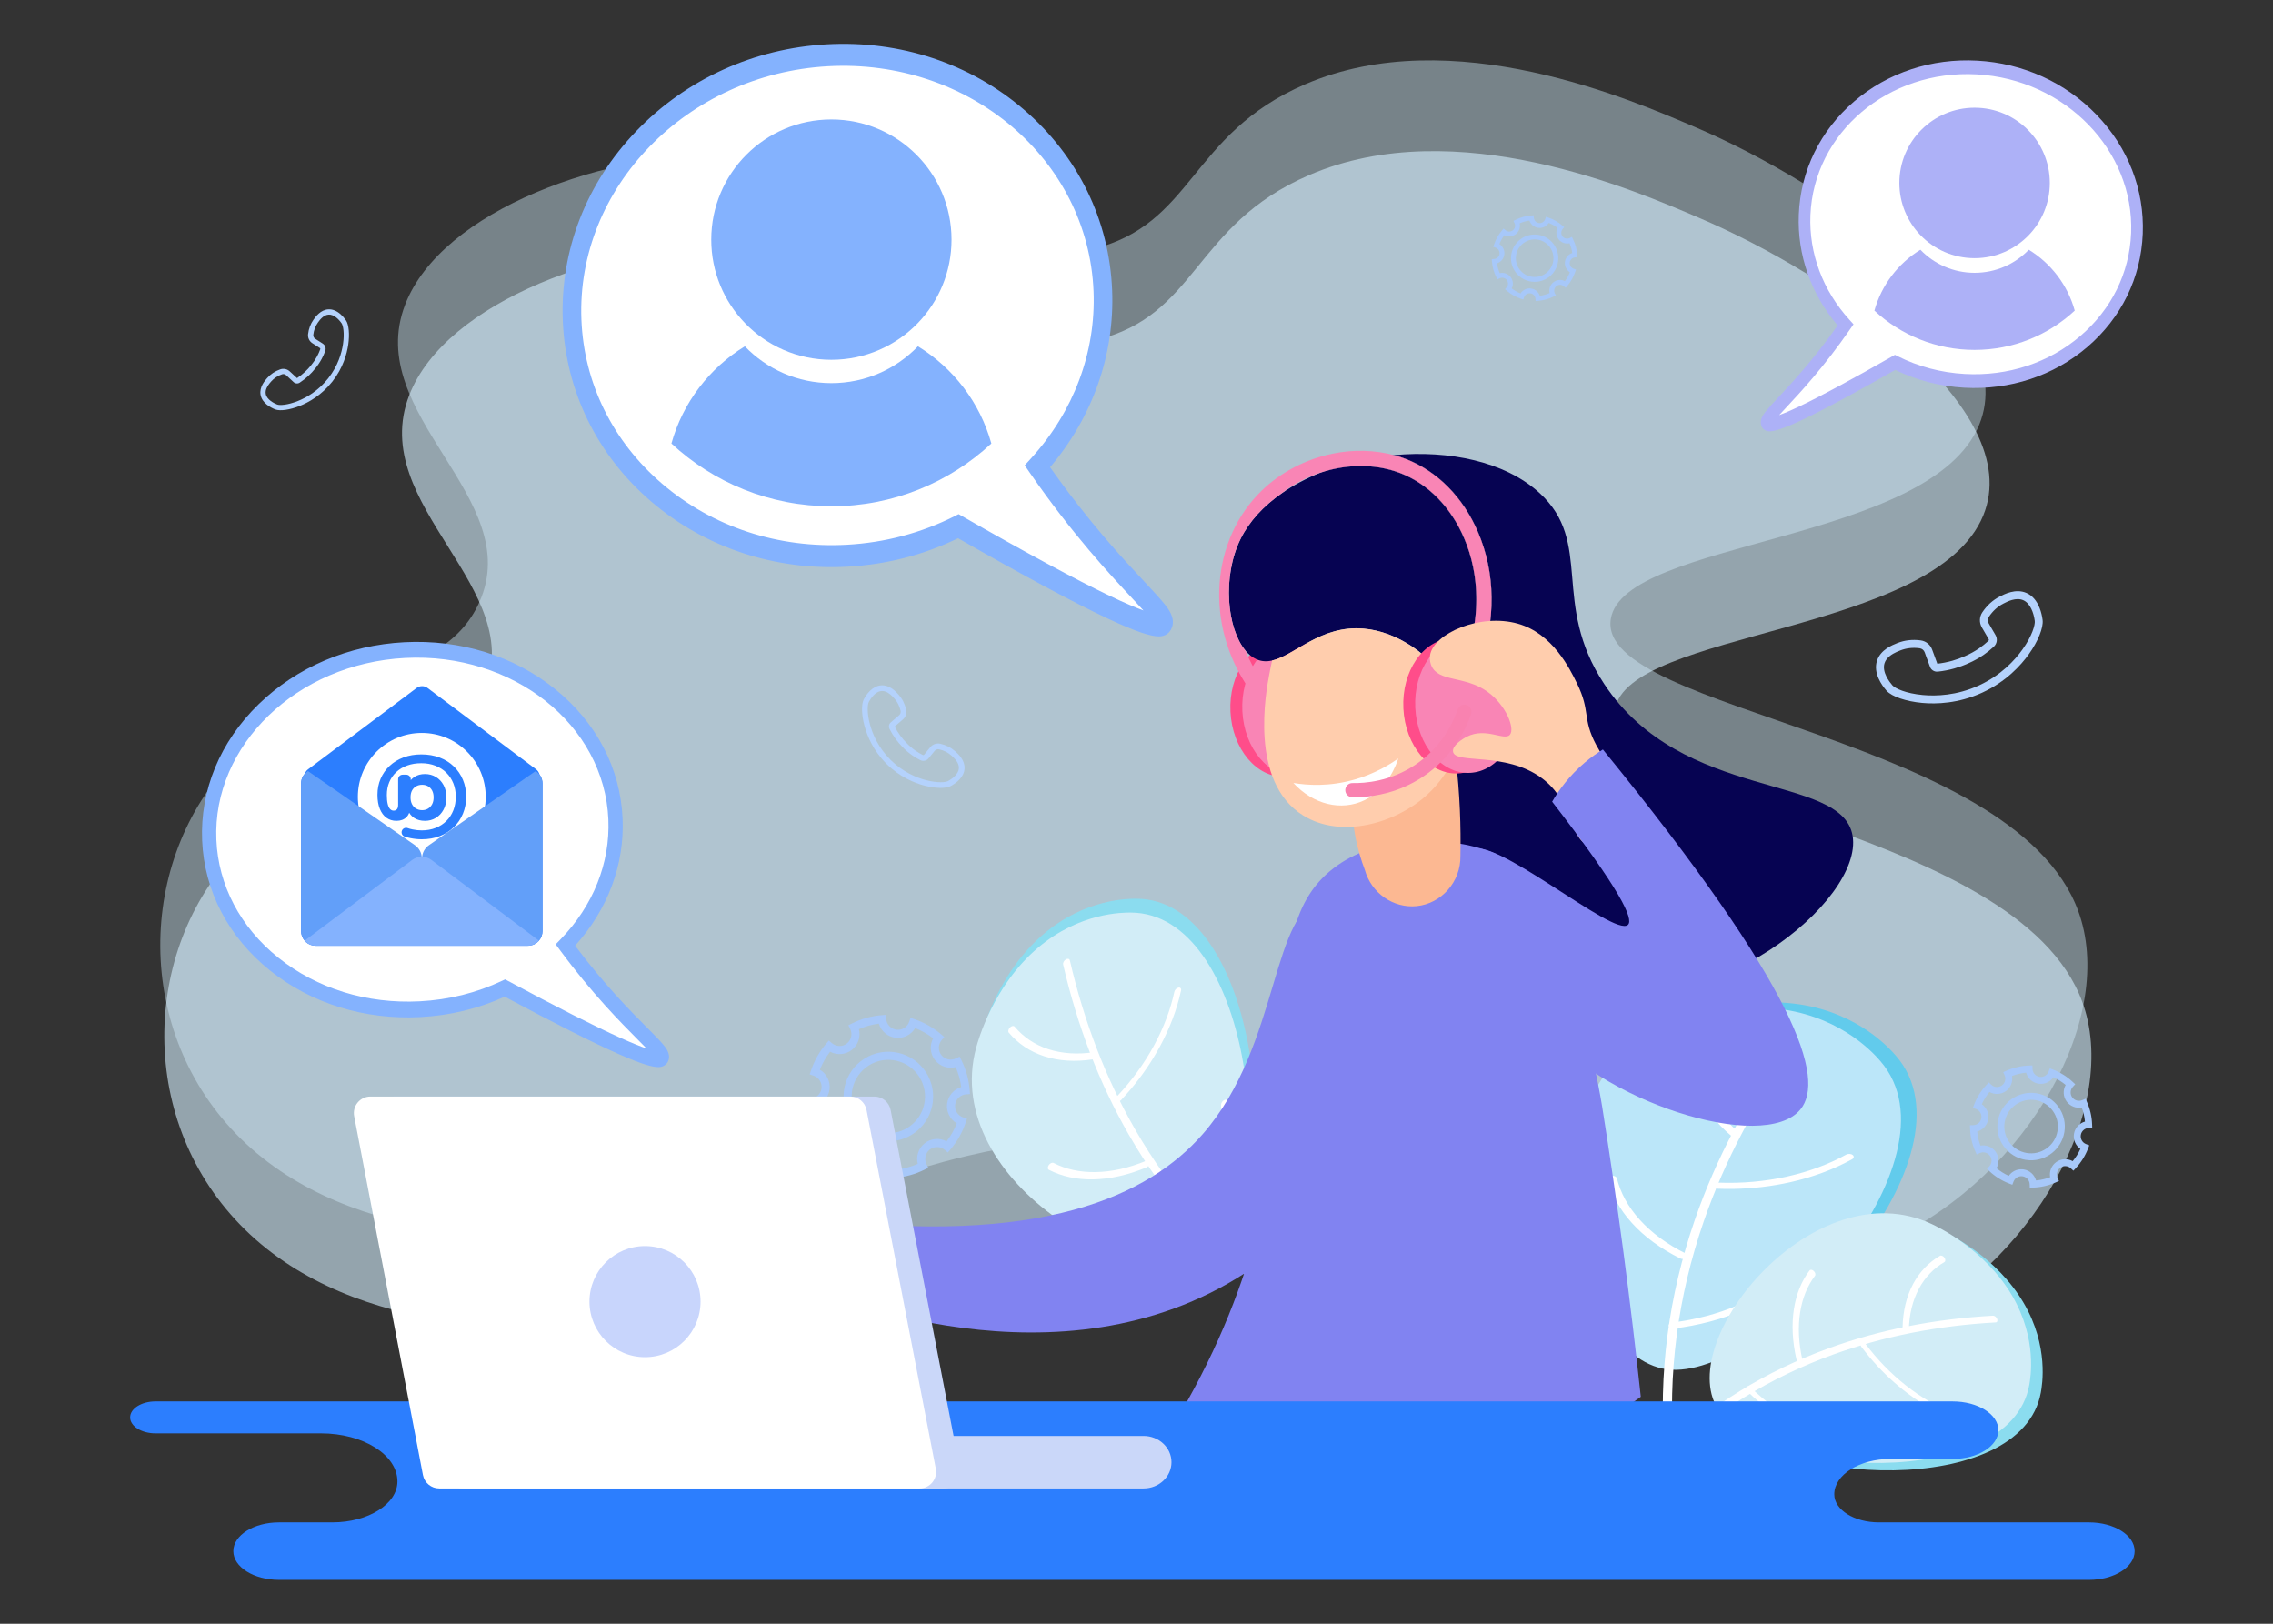 <svg xmlns="http://www.w3.org/2000/svg" xml:space="preserve" width="2800" height="2000" enable-background="new 0 0 2800 2000" viewBox="0 0 2800 2000" id="customer-care">
  <rect x="0" y="0" width="2800" height="2000" fill="#333333" stroke="none"/>
  <rect width="2000" height="2000" x="400" fill="#fff" fill-rule="evenodd" clip-rule="evenodd" display="none"></rect>
  <path fill="#d5f0ff" d="M707.58,1359.79c19.22,29.67,207.5,255.11,359.27,257.85c136.87,2.47,181.26-195.94,325.02-181.25  c107.05,10.94,120.67,124.87,244.7,164.42c121.91,38.87,283.1-8.02,364.25-95.77c422.15-456.43,199.57-1136.24-156.86-1327.9  c-160.95-86.55-258.86,152.78-596.89,109.99c-203.27-25.73-165.41-147.52-340.55-66.72C703.32,314.16,374.55,845.69,707.58,1359.79z  " display="none" opacity=".5"></path>
  <g>
    <g>
      <g>
        <path fill="#d5f0ff" d="M590.39,741.89c-48.07,107.01-206.25,82.09-313.9,205.81c-111.81,128.51-108.7,341.56,33.15,466.91     c143.94,127.19,373.23,113.28,485.03,106.5c183.73-11.14,250.57-62.65,395.08-97c505.88-120.25,800.15,246.23,1122.45,110.59     c175.38-73.81,290.42-267.56,251.56-401.31c-66.5-228.94-598.63-254.44-579.46-371.16c16.11-98.08,393.9-92.53,453.84-239.27     c53.73-131.55-184.58-296-349.82-366.35c-76.16-32.43-299.15-130.99-480.64-52.76c-143.59,61.9-136.36,172.83-263.19,203.4     c-152.91,36.86-216.98-111.46-436.17-117.59c-161.51-4.52-364.43,69.36-409.22,185.4C446.44,511.5,648.36,612.83,590.39,741.89z" opacity=".42"></path>
        <path fill="#d5f0ff" d="M595.36,853.69c-48.07,107.01-206.25,82.09-313.9,205.81c-111.81,128.51-108.7,341.56,33.15,466.91     c143.94,127.19,373.23,113.28,485.03,106.5c183.73-11.14,250.57-62.65,395.08-97c505.88-120.25,800.15,246.23,1122.45,110.59     c175.38-73.8,290.42-267.56,251.56-401.31c-66.5-228.94-598.63-254.44-579.46-371.16c16.11-98.08,393.9-92.53,453.84-239.27     c53.73-131.55-184.58-296-349.82-366.35c-76.16-32.43-299.15-130.99-480.64-52.75c-143.59,61.9-136.36,172.83-263.19,203.4     c-152.91,36.86-216.98-111.46-436.18-117.59c-161.51-4.52-364.43,69.36-409.22,185.4C451.41,623.29,653.33,724.63,595.36,853.69z     " opacity=".6"></path>
      </g>
      <g>
        <g>
          <path fill="#62cbec" d="M2072.71,1680.18c118.94,15.53,368.08-257.87,262.99-379.55c-6.84-7.92-45.12-52.24-118.37-63.46      c-78.94-12.09-149.16,21.8-157.22,25.69C1888.68,1345.6,1952.88,1664.53,2072.71,1680.18z"></path>
          <path fill="#bbe6f9" d="M2053.44,1686.62c118.94,15.53,368.08-257.87,262.99-379.55c-6.84-7.92-45.12-52.24-118.37-63.46      c-78.94-12.09-149.16,21.8-157.22,25.69C1869.4,1352.04,1933.6,1670.96,2053.44,1686.62z"></path>
          <g>
            <g>
              <path fill="#fff" d="M2056.26,1792.32c0.07,0,0.14,0,0.21-0.01c3.13-0.13,5.53-1.9,5.37-3.96        c-7.62-95.54,4.86-191.21,37.08-284.35c25.76-74.47,64.24-147.35,114.36-216.61c1.35-1.87,0.16-4.09-2.67-4.97        c-2.83-0.87-6.21-0.06-7.57,1.81c-50.49,69.76-89.24,143.17-115.19,218.18c-32.46,93.82-45.02,190.18-37.35,286.41        C2050.68,1790.83,2053.23,1792.37,2056.26,1792.32z"></path>
            </g>
            <g>
              <path fill="#fff" d="M2137.12,1400.39c1.18-0.02,2.36-0.28,3.37-0.8c2.48-1.28,2.94-3.62,1.03-5.25        c-17.63-14.95-30.48-31.78-38.21-50.03c-7.49-17.68-9.83-35.95-6.96-54.3c0.32-2.05-1.94-3.87-5.06-4.07        c-3.11-0.19-5.9,1.32-6.22,3.37c-3.01,19.28-0.55,38.48,7.31,57.06c8.12,19.18,21.63,36.87,40.16,52.58        C2133.67,1399.93,2135.39,1400.42,2137.12,1400.39z"></path>
            </g>
            <g>
              <path fill="#fff" d="M2073.31,1550.78c1.68-0.03,3.33-0.54,4.43-1.5c1.9-1.65,1.42-3.99-1.07-5.23        c-22.96-11.38-42.05-25.39-56.73-41.65c-14.22-15.75-23.7-32.95-28.16-51.11c-0.5-2.03-3.4-3.4-6.5-3.05        c-3.09,0.35-5.2,2.28-4.7,4.31c4.69,19.08,14.64,37.15,29.59,53.71c15.43,17.08,35.49,31.81,59.62,43.77        C2070.84,1550.56,2072.09,1550.8,2073.31,1550.78z"></path>
            </g>
            <g>
              <path fill="#fff" d="M2135.64,1464.37c23.69-0.39,47.06-3.14,69.71-8.22c27.89-6.25,53.5-15.76,76.13-28.28        c2.41-1.33,2.74-3.69,0.74-5.26c-2-1.57-5.58-1.77-7.99-0.44c-21.53,11.91-45.9,20.96-72.44,26.91        c-27.39,6.14-55.89,8.7-84.7,7.63c-3.13-0.11-5.83,1.46-6.04,3.52c-0.21,2.06,2.16,3.82,5.28,3.94        C2122.79,1464.41,2129.23,1464.47,2135.64,1464.37z"></path>
            </g>
            <g>
              <path fill="#fff" d="M2061.38,1636.42c0.31,0,0.61-0.03,0.93-0.06c29.87-3.74,58-11.13,83.62-21.96        c24.83-10.5,46.24-23.79,63.64-39.51c1.85-1.68,1.31-4.01-1.22-5.21c-2.52-1.2-6.08-0.82-7.93,0.85        c-16.56,14.96-36.93,27.61-60.56,37.6c-24.38,10.31-51.15,17.34-79.57,20.89c-3.08,0.39-5.13,2.34-4.58,4.37        C2056.22,1635.2,2058.66,1636.46,2061.38,1636.42z"></path>
            </g>
          </g>
        </g>
        <g>
          <path fill="#8bdcef" d="M2130.08,1744.05c52.39,85.2,360.3,103.02,383.93-28.94c1.54-8.59,10.15-56.66-21.05-110      c-33.61-57.48-92.44-85.17-99.19-88.35C2250.17,1449.17,2077.3,1658.22,2130.08,1744.05z"></path>
          <path fill="#d2edf7" d="M2115.79,1734.94c52.39,85.2,360.3,103.02,383.93-28.94c1.54-8.59,10.15-56.66-21.04-109.99      c-33.61-57.48-92.44-85.17-99.19-88.35C2235.88,1440.06,2063.01,1649.1,2115.79,1734.94z"></path>
          <g>
            <g>
              <path fill="#fff" d="M2048.81,1792.28c0.04,0.05,0.08,0.09,0.12,0.14c1.73,1.96,4.14,2.59,5.38,1.4        c57.89-55.1,126.41-97.25,203.66-125.28c61.77-22.41,129.18-35.76,200.36-39.66c1.92-0.11,2.73-2.05,1.82-4.33        c-0.92-2.29-3.22-4.06-5.14-3.95c-71.69,3.93-139.59,17.37-201.81,39.94c-77.81,28.24-146.83,70.69-205.13,126.19        C2046.84,1787.88,2047.18,1790.34,2048.81,1792.28z"></path>
            </g>
            <g>
              <path fill="#fff" d="M2345.13,1638.87c0.63,0.75,1.42,1.38,2.29,1.76c2.13,0.94,3.89,0,3.94-2.09        c0.43-19.27,4.58-36.43,12.34-51.02c7.52-14.13,18.13-25.24,31.52-33.02c1.5-0.87,1.49-3.29-0.02-5.41        c-1.51-2.12-3.95-3.13-5.45-2.26c-14.07,8.17-25.21,19.85-33.12,34.7c-8.16,15.33-12.52,33.37-12.97,53.62        C2343.62,1636.39,2344.2,1637.76,2345.13,1638.87z"></path>
            </g>
            <g>
              <path fill="#fff" d="M2214.21,1676.5c0.9,1.07,2.1,1.87,3.3,2.08c2.07,0.36,3.33-1.18,2.82-3.44        c-4.69-20.85-5.63-40.57-2.81-58.61c2.73-17.48,8.9-32.65,18.32-45.07c1.05-1.39,0.42-3.99-1.44-5.81        c-1.85-1.82-4.2-2.17-5.26-0.78c-9.9,13.06-16.38,28.99-19.25,47.37c-2.97,18.96-1.97,39.69,2.95,61.6        C2213.06,1674.78,2213.56,1675.71,2214.21,1676.5z"></path>
            </g>
            <g>
              <path fill="#fff" d="M2302.91,1671.5c12.69,15.14,26.74,28.83,41.93,40.84c18.69,14.79,38.3,26.38,58.29,34.46        c2.13,0.86,3.83-0.16,3.8-2.28c-0.03-2.12-1.78-4.54-3.91-5.4c-19.02-7.69-37.68-18.72-55.46-32.79        c-18.36-14.52-34.98-31.63-49.41-50.86c-1.57-2.08-4.01-3.01-5.45-2.06c-1.44,0.95-1.34,3.41,0.22,5.49        C2296.14,1663.19,2299.48,1667.4,2302.91,1671.5z"></path>
            </g>
            <g>
              <path fill="#fff" d="M2152.48,1713.73c0.16,0.2,0.34,0.38,0.53,0.57c18.1,17.38,37.66,31.73,58.13,42.64        c19.84,10.57,39.69,17.46,59.01,20.48c2.06,0.32,3.28-1.26,2.74-3.53c-0.55-2.27-2.66-4.37-4.72-4.69        c-18.38-2.87-37.27-9.42-56.15-19.48c-19.48-10.38-38.09-24.03-55.31-40.57c-1.87-1.79-4.21-2.1-5.23-0.67        C2150.56,1709.75,2151.02,1711.99,2152.48,1713.73z"></path>
            </g>
          </g>
        </g>
      </g>
      <g>
        <path fill="#8bdcef" d="M1503,1513.68c81.65-72.18,43.15-406-102.91-406.68c-9.51-0.04-62.71-0.29-114.13,43.17     c-55.4,46.83-74.12,115.16-76.27,123C1164.01,1439.97,1420.74,1586.4,1503,1513.68z"></path>
        <path fill="#d2edf7" d="M1495.89,1530.72c81.65-72.18,43.15-406-102.91-406.68c-9.51-0.04-62.71-0.29-114.13,43.17     c-55.41,46.83-74.12,115.16-76.27,123C1156.91,1457.01,1413.63,1603.44,1495.89,1530.72z"></path>
        <g>
          <g>
            <path fill="#fff" d="M1569.97,1591.89c0.04-0.05,0.08-0.1,0.12-0.15c1.78-2.22,2-4.92,0.49-6.04       c-69.97-51.82-128.04-117.48-172.58-195.15c-35.62-62.1-62.55-131.96-80.06-207.63c-0.47-2.04-2.71-2.55-4.99-1.14       c-2.28,1.41-3.75,4.22-3.28,6.26c17.63,76.22,44.76,146.58,80.64,209.14c44.87,78.24,103.35,144.37,173.83,196.56       C1565.61,1594.83,1568.19,1594,1569.97,1591.89z"></path>
          </g>
          <g>
            <path fill="#fff" d="M1349.85,1302.54c0.69-0.82,1.22-1.79,1.47-2.79c0.61-2.46-0.72-4.18-2.98-3.84       c-20.76,3.15-39.96,1.9-57.07-3.7c-16.58-5.43-30.49-14.73-41.34-27.65c-1.21-1.45-3.81-0.98-5.81,1.04       c-1.99,2.02-2.62,4.83-1.41,6.28c11.4,13.57,26.02,23.35,43.44,29.06c17.98,5.89,38.16,7.2,59.98,3.89       C1347.48,1304.63,1348.84,1303.74,1349.85,1302.54z"></path>
          </g>
          <g>
            <path fill="#fff" d="M1414.74,1436.02c0.98-1.17,1.62-2.61,1.62-3.93c0-2.29-1.89-3.36-4.22-2.39       c-21.5,8.93-42.49,13.64-62.39,13.98c-19.28,0.34-36.71-3.44-51.81-11.23c-1.69-0.87-4.36,0.3-5.97,2.63       c-1.61,2.33-1.54,4.92,0.15,5.79c15.87,8.18,34.18,12.15,54.44,11.8c20.91-0.36,42.97-5.31,65.56-14.7       C1413.12,1437.58,1414.02,1436.87,1414.74,1436.02z"></path>
          </g>
          <g>
            <path fill="#fff" d="M1392.78,1341.75c13.87-16.46,25.94-34.1,35.99-52.64c12.37-22.83,21.15-46.05,26.08-69.01       c0.53-2.45-0.89-4.08-3.16-3.65c-2.27,0.43-4.54,2.76-5.07,5.21c-4.7,21.85-13.05,43.95-24.82,65.67       c-12.15,22.42-27.4,43.46-45.34,62.56c-1.94,2.08-2.48,4.86-1.19,6.23c1.29,1.37,3.91,0.81,5.85-1.27       C1385.13,1350.57,1389.02,1346.2,1392.78,1341.75z"></path>
          </g>
          <g>
            <path fill="#fff" d="M1466.26,1495.31c0.18-0.21,0.35-0.44,0.51-0.67c15.27-22.68,27.01-46.36,34.89-70.37       c7.63-23.27,11.31-45.87,10.94-67.17c-0.04-2.27-1.96-3.29-4.3-2.28c-2.33,1.01-4.19,3.67-4.15,5.94       c0.36,20.27-3.14,41.77-10.4,63.91c-7.5,22.85-18.66,45.38-33.2,66.96c-1.58,2.34-1.46,4.91,0.26,5.74       C1462.35,1498.12,1464.66,1497.21,1466.26,1495.31z"></path>
          </g>
        </g>
      </g>
      <g>
        <g>
          <path fill="#fff" d="M498.58,800.71c138.18-7.19,254.4,86,259.6,208.15c2.5,58.72-21.13,113.44-61.68,155.23      c68.2,92.38,122.09,128.95,118.74,138.55c-2.88,8.27-46.9-7.16-193.26-85.65c-31.49,14.86-66.9,24.1-104.58,26.06      c-138.18,7.19-254.4-86-259.6-208.15S360.4,807.9,498.58,800.71z"></path>
          <path fill="#84b2fe" d="M810.89,1314.36c-6.91,0-19.87-3.27-49.12-16.2c-31.66-13.99-78.76-37.71-140.06-70.52      c-32.5,14.77-67.44,23.21-103.91,25.11c-68.81,3.58-134.59-16.81-185.23-57.41c-51.23-41.08-80.9-97.9-83.55-159.98      c-2.64-62.08,22.07-121.73,69.59-167.95c46.97-45.68,110.73-72.81,179.54-76.39c68.81-3.58,134.59,16.81,185.23,57.41      c51.23,41.08,80.91,97.9,83.55,159.98c2.42,56.78-18.31,112.01-58.51,156.44c36.65,48.68,68.16,80.34,89.32,101.61      c8.06,8.09,14.42,14.49,18.69,19.51c3.48,4.09,9.94,11.69,6.99,20.17c-1.12,3.21-3.41,5.71-6.46,7.04      C815.49,1313.82,813.68,1314.36,810.89,1314.36z M622.21,1206.33l3.6,1.93c60.12,32.24,106.73,55.83,138.53,70.11      c14.85,6.67,25.08,10.68,32.11,13.08c-3.23-3.34-6.88-7.01-10.49-10.64c-21.16-21.27-56.58-56.86-96.25-110.59l-5.2-7.04      l6.01-6.2c40.26-41.5,61.18-93.95,58.89-147.68c-4.96-116.6-117.31-205.83-250.42-198.91l0,0      c-133.12,6.93-237.39,107.43-232.43,224.04c2.39,56.07,29.49,107.63,76.32,145.18c47.43,38.03,109.26,57.11,174.1,53.74      c35.77-1.86,69.93-10.37,101.55-25.29L622.21,1206.33z"></path>
        </g>
        <g>
          <g>
            <path fill="#2c7efe" d="M379.59,947.49l133.6-100.14c3.98-2.98,9.46-2.98,13.44,0l133.6,100.14c8.62,6.46,4.05,20.17-6.72,20.17       H386.31C375.54,967.65,370.97,953.94,379.59,947.49z"></path>
            <path fill="#2c7efe" d="M370.9,964.9v182c0,4.5,1.65,8.62,4.38,11.77c1.58,1.83,3.52,3.33,5.7,4.4c2.39,1.18,5.09,1.84,7.93,1.84       h261.32c2.85,0,5.55-0.66,7.94-1.84c2.19-1.07,4.12-2.57,5.7-4.4c2.73-3.15,4.38-7.27,4.38-11.77v-182       c0-6.34-3.27-11.91-8.21-15.12c-2.82-1.83-6.19-2.9-9.81-2.9H388.92c-3.62,0-6.98,1.06-9.81,2.9       C374.17,952.99,370.9,958.56,370.9,964.9z"></path>
          </g>
          <g>
            <circle cx="519.57" cy="981.48" r="78.73" fill="#fff"></circle>
            <path fill="#2c7efe" d="M505.53,1032.33c-2.54-0.52-4.91-1.15-7.1-1.9c-2.91-1-4.46-4.17-3.45-7.08v0       c1.01-2.91,4.19-4.43,7.1-3.41c1.97,0.69,3.97,1.24,6.03,1.67c3.88,0.8,7.65,1.2,11.3,1.2c6.32,0,12.06-1.03,17.24-3.08       c5.18-2.05,9.61-4.93,13.3-8.62c3.69-3.69,6.53-8.07,8.5-13.13c1.98-5.06,2.97-10.63,2.97-16.72c0-5.94-1.01-11.41-3.02-16.44       c-2.02-5.02-4.89-9.38-8.62-13.07c-3.73-3.69-8.22-6.56-13.47-8.62c-5.25-2.05-11.03-3.08-17.35-3.08       c-6.32,0-12.08,0.93-17.29,2.8c-5.21,1.87-9.7,4.55-13.47,8.05c-3.77,3.5-6.66,7.65-8.68,12.44       c-2.02,4.79-3.02,10.08-3.02,15.87c0,4.41,0.34,8.05,1.03,10.9c0.68,2.85,1.65,4.97,2.91,6.33c1.26,1.37,2.76,2.05,4.51,2.05       c1.52,0,2.82-0.53,3.88-1.6c1.07-1.06,1.6-2.97,1.6-5.71v-31.43c0-3.07,2.49-5.55,5.55-5.55h4.42c3.07,0,5.55,2.49,5.55,5.55       v5.23c0,0.11,0,0.23-0.01,0.34l-1,16.05c-0.01,0.22-0.01,0.43,0,0.65l0.32,5.68c0.01,0.1,0.01,0.21,0.01,0.31v5.1       c0,5.86-1.52,10.31-4.57,13.36c-3.04,3.04-7.15,4.57-12.33,4.57c-4.72,0-8.83-1.26-12.33-3.77c-3.5-2.51-6.22-6.16-8.16-10.96       c-1.94-4.79-2.91-10.58-2.91-17.35c0-7.15,1.29-13.75,3.88-19.8c2.59-6.05,6.28-11.32,11.07-15.81       c4.79-4.49,10.5-7.97,17.12-10.44c6.62-2.47,13.93-3.71,21.92-3.71c8.3,0,15.83,1.29,22.6,3.88       c6.77,2.59,12.6,6.24,17.46,10.96c4.87,4.72,8.62,10.24,11.24,16.55c2.63,6.32,3.94,13.2,3.94,20.66       c0,7.53-1.31,14.5-3.94,20.89c-2.63,6.39-6.35,11.95-11.19,16.67c-4.83,4.72-10.6,8.39-17.29,11.01       c-6.7,2.63-14.15,3.94-22.37,3.94C514.84,1033.75,510.21,1033.28,505.53,1032.33z M510.33,1007.61       c-3.54-2.28-6.22-5.59-8.05-9.93c-1.83-4.34-2.74-9.51-2.74-15.52c0-6.09,0.95-11.26,2.85-15.52c1.9-4.26,4.64-7.53,8.22-9.82       c3.58-2.28,7.88-3.42,12.9-3.42c4.95,0,9.42,1.2,13.41,3.6c4,2.4,7.15,5.76,9.47,10.1c2.32,4.34,3.48,9.36,3.48,15.07       c0,5.71-1.18,10.75-3.54,15.12c-2.36,4.38-5.54,7.76-9.53,10.16c-3.99,2.4-8.43,3.6-13.3,3.6       C518.26,1011.04,513.87,1009.9,510.33,1007.61z M527.28,995.97c2.13-1.29,3.81-3.1,5.02-5.42c1.22-2.32,1.83-5.12,1.83-8.39       c0-3.27-0.61-6.07-1.83-8.39c-1.22-2.32-2.89-4.09-5.02-5.31c-2.13-1.22-4.57-1.83-7.31-1.83s-5.19,0.61-7.36,1.83       c-2.17,1.22-3.86,2.97-5.08,5.25c-1.22,2.28-1.83,5.1-1.83,8.45c0,3.27,0.61,6.09,1.83,8.45c1.22,2.36,2.91,4.17,5.08,5.42       c2.17,1.26,4.62,1.88,7.36,1.88S525.15,997.27,527.28,995.97z"></path>
          </g>
          <path fill="#629ff9" d="M370.9,964.9v182c0,7.1,4.27,13.24,10.47,16.17L511,1073.22c11.43-7.93,11.43-24.32,0-32.24l-131.58-91.2      C374.29,952.99,370.9,958.56,370.9,964.9z"></path>
          <path fill="#629ff9" d="M528.48,1073.22l129.33,89.85c6.18-2.93,10.44-9.07,10.44-16.17v-182c0-6.34-3.39-11.91-8.51-15.12      l-131.27,91.2C517.06,1048.9,517.06,1065.29,528.48,1073.22z"></path>
          <path fill="#84b2fe" d="M375.28,1158.67c1.58,1.83,3.52,3.33,5.7,4.4c2.39,1.18,5.09,1.84,7.93,1.84h261.32      c2.85,0,5.55-0.66,7.94-1.84c2.19-1.07,4.12-2.57,5.7-4.4l-132.37-99.39c-7.07-5.3-16.79-5.3-23.85,0L375.28,1158.67z"></path>
        </g>
      </g>
      <g>
        <g>
          <path fill="#fff" d="M1019.35,68.09c180.55-10.02,332.42,119.83,339.21,290.04c3.26,81.82-27.61,158.06-80.59,216.31      c89.12,128.72,159.53,179.68,155.16,193.06c-3.76,11.53-61.28-9.97-252.53-119.35c-41.14,20.7-87.42,33.57-136.65,36.31      c-180.55,10.02-332.42-119.83-339.21-290.04C697.94,224.21,838.8,78.11,1019.35,68.09z"></path>
          <path fill="#84b2fe" d="M1427.43,783.82c-9.02,0-25.96-4.56-64.18-22.57c-41.36-19.49-102.92-52.55-183.01-98.27      c-42.47,20.57-88.12,32.34-135.77,34.99c-89.91,4.99-175.87-23.42-242.03-79.99c-66.95-57.24-105.72-136.41-109.17-222.92      c-3.45-86.51,28.84-169.62,90.94-234.02C845.59,97.38,928.9,59.58,1018.81,54.59c89.91-4.98,175.86,23.42,242.03,79.99      c66.95,57.24,105.72,136.41,109.17,222.92c3.16,79.12-23.92,156.08-76.45,217.99c47.89,67.83,89.06,111.95,116.71,141.58      c10.53,11.28,18.84,20.19,24.42,27.18c4.54,5.69,12.99,16.29,9.14,28.11c-1.46,4.47-4.46,7.96-8.44,9.81      C1433.44,783.07,1431.08,783.82,1427.43,783.82z M1180.9,633.3l4.7,2.69c78.56,44.93,139.46,77.8,181.01,97.7      c19.4,9.29,32.77,14.88,41.96,18.22c-4.22-4.66-9-9.77-13.71-14.82c-27.65-29.63-73.93-79.23-125.76-154.09l-6.79-9.81      l7.85-8.63c52.61-57.83,79.94-130.91,76.95-205.78c-6.48-162.47-153.29-286.81-327.22-277.17l0,0      c-173.95,9.65-310.19,149.7-303.7,312.19c3.12,78.13,38.53,149.97,99.72,202.29c61.97,52.99,142.77,79.57,227.5,74.88      c46.73-2.59,91.38-14.45,132.69-35.24L1180.9,633.3z"></path>
        </g>
        <g>
          <path fill="#84b2fe" d="M1221.22,546.28c-51.7,47.99-120.96,77.34-197.07,77.34c-76.11,0-145.37-29.34-197.07-77.34      c13.99-50.44,46.83-93.03,90.44-119.74c26.92,27.97,64.74,45.37,106.63,45.37c41.89,0,79.71-17.4,106.63-45.37      C1174.4,453.24,1207.23,495.84,1221.22,546.28z"></path>
          <path fill="#84b2fe" d="M1024.15,147.15c-81.74,0-148,66.26-148,148c0,39.85,15.75,76.01,41.37,102.62      c26.92,27.97,64.74,45.37,106.63,45.37c41.89,0,79.71-17.4,106.63-45.37c25.62-26.61,41.37-62.77,41.37-102.62      C1172.15,213.41,1105.89,147.15,1024.15,147.15z"></path>
        </g>
      </g>
      <g>
        <path fill="#fff" d="M2435.38,83.18c-113.03-6.27-208.11,75.02-212.36,181.58c-2.04,51.23,17.28,98.96,50.45,135.42     c-55.79,80.59-99.87,112.49-97.14,120.87c2.36,7.22,38.36-6.24,158.1-74.72c25.76,12.96,54.73,21.02,85.55,22.73     c113.03,6.27,208.11-75.02,212.36-181.58S2548.42,89.46,2435.38,83.18z"></path>
        <path fill="#adb1f7" d="M2174.92,530.24c-2.49-1.16-4.37-3.34-5.28-6.14c-2.42-7.4,2.88-14.03,5.72-17.6     c3.49-4.38,8.7-9.96,15.29-17.02c17.31-18.55,43.09-46.17,73.07-88.64c-32.89-38.76-49.84-86.94-47.86-136.47     c2.16-54.16,26.43-103.72,68.34-139.56c41.42-35.42,95.24-53.2,151.53-50.08c56.29,3.12,108.45,26.79,146.87,66.64     c38.87,40.32,59.09,92.35,56.93,146.51c-2.16,54.16-26.43,103.72-68.34,139.56c-41.42,35.42-95.24,53.2-151.53,50.08     c-29.83-1.66-58.41-9.02-85-21.9c-50.14,28.62-88.68,49.32-114.57,61.52c-23.93,11.28-34.53,14.13-40.18,14.13     C2177.61,531.27,2176.14,530.8,2174.92,530.24z M2337.25,438.55c25.87,13.01,53.82,20.44,83.07,22.06     c53.05,2.94,103.63-13.7,142.43-46.88c38.31-32.76,60.48-77.73,62.43-126.65c4.06-101.73-81.24-189.4-190.14-195.45l0,0     c-108.89-6.03-200.8,71.81-204.86,173.52c-1.87,46.87,15.24,92.62,48.18,128.83l4.92,5.41l-4.25,6.14     c-32.45,46.87-61.42,77.92-78.73,96.47c-2.95,3.16-5.94,6.36-8.58,9.28c5.75-2.09,14.12-5.59,26.27-11.41     c26.01-12.46,64.14-33.04,113.32-61.16l2.94-1.68L2337.25,438.55z"></path>
        <g>
          <path fill="#adb1f7" d="M2309,382.55c32.37,30.05,75.73,48.42,123.38,48.42c47.65,0,91.01-18.37,123.38-48.42      c-8.76-31.58-29.32-58.24-56.62-74.96c-16.85,17.51-40.53,28.41-66.76,28.41s-49.9-10.89-66.76-28.41      C2338.32,324.31,2317.76,350.98,2309,382.55z"></path>
          <path fill="#adb1f7" d="M2432.38,132.68c51.17,0,92.65,41.48,92.65,92.65c0,24.95-9.86,47.59-25.9,64.24      c-16.85,17.51-40.53,28.41-66.76,28.41s-49.9-10.89-66.76-28.41c-16.04-16.66-25.9-39.3-25.9-64.24      C2339.72,174.16,2381.21,132.68,2432.38,132.68z"></path>
        </g>
      </g>
      <g>
        <path fill="#b4d2fc" d="M2441.26,853.35c-29.02,13.18-55.98,14.04-73.56,12.41c-19.67-1.82-37.18-7.78-43.56-14.85     c-0.28-0.31-0.58-0.66-0.58-0.66c-5.05-5.8-16.29-20.96-11.41-36.31c4.36-13.71,18.88-19.44,25.08-21.88     c9.01-3.55,18.69-4.66,28.76-3.3c6.65,0.9,12.11,5.42,14.26,11.79c1.21,3.58,2.47,6.85,3.58,9.72c1.06,2.75,1.98,5.14,2.63,7.21     c6.21-0.69,12.39-1.9,18.38-3.6c5.35-1.52,10.64-3.45,15.71-5.75l0.08-0.04c6.06-2.6,11.89-5.83,17.32-9.57     c4.02-2.78,7.87-5.87,11.45-9.21c0.59-0.56,0.72-1.44,0.31-2.14l-8.37-14.37c-3.38-5.81-3.19-12.9,0.5-18.49     c5.6-8.48,12.8-15.04,21.41-19.49c5.92-3.06,19.79-10.23,32.98-4.49l0,0c7.16,3.11,12.64,9.4,16.29,18.68     c1.77,4.49,3.03,9.56,3.66,14.65c1.16,9.32-5.63,26.18-16.89,41.97c-10.14,14.22-28.3,33.98-57.2,47.33     C2441.82,853.09,2441.54,853.22,2441.26,853.35z M2336.37,803c-5.57,2.53-12.64,6.76-14.91,13.9     c-3.47,10.93,6.37,23.39,9.47,26.95c0.02,0.02,0.25,0.28,0.46,0.52c3.14,3.48,16.01,9.72,37.21,11.67     c16.4,1.51,41.55,0.71,68.62-11.58c0.26-0.12,0.52-0.24,0.79-0.36c26.96-12.45,43.89-30.87,53.34-44.13     c12.1-16.97,15.71-30.53,15.15-35.1c-1.23-9.92-5.59-21.85-14.15-25.57c-8.93-3.89-19.51,1.58-24.6,4.21     c-7.1,3.67-13.07,9.12-17.74,16.19c-1.63,2.48-1.72,5.61-0.22,8.19l8.37,14.37c2.72,4.67,1.86,10.51-2.09,14.2     c-3.92,3.66-8.15,7.06-12.56,10.11c-5.95,4.11-12.33,7.64-18.97,10.49c-5.5,2.49-11.23,4.58-17.03,6.23     c-6.67,1.89-13.56,3.23-20.47,3.96c-4.41,0.47-8.53-2.27-9.8-6.51c-0.54-1.8-1.46-4.18-2.52-6.94     c-1.15-2.97-2.45-6.34-3.72-10.12c-0.95-2.83-3.37-4.83-6.31-5.23c-8.4-1.14-16.43-0.23-23.87,2.7     C2339.59,801.63,2338.05,802.24,2336.37,803z"></path>
      </g>
      <g>
        <path fill="#a7c8f9" d="M2500.36,1462.92l-0.15-4.28c-0.17-4.85-3.76-8.95-8.55-9.75l0,0c-4.79-0.81-9.53,1.89-11.28,6.42     l-1.54,3.99l-3.99-1.54c-8.97-3.46-17.1-8.55-24.14-15.12l-3.13-2.92l2.92-3.13c3.31-3.54,3.66-8.99,0.84-12.94     c-2.82-3.96-8.08-5.4-12.51-3.44l-3.91,1.73l-1.73-3.91c-3.91-8.82-6.06-18.16-6.39-27.76l-0.15-4.28l4.28-0.15     c4.85-0.17,8.95-3.76,9.75-8.55c0.81-4.79-1.89-9.53-6.42-11.27l-3.99-1.54l1.54-3.99c3.46-8.97,8.55-17.09,15.12-24.14     l2.92-3.13l3.13,2.92c3.54,3.31,8.99,3.66,12.94,0.84c3.96-2.82,5.4-8.08,3.44-12.51l-1.73-3.91l3.91-1.73     c8.81-3.91,18.16-6.06,27.76-6.39l4.28-0.15l0.15,4.28c0.17,4.85,3.76,8.95,8.55,9.75c4.79,0.81,9.53-1.89,11.28-6.42l1.54-3.99     l3.99,1.54c8.97,3.46,17.09,8.55,24.14,15.12l3.13,2.92l-2.92,3.13c-3.31,3.54-3.66,8.99-0.84,12.94     c2.82,3.96,8.08,5.4,12.51,3.44l3.91-1.74l1.73,3.91c3.91,8.82,6.06,18.16,6.39,27.76l0.15,4.28l-4.28,0.15     c-4.85,0.17-8.95,3.76-9.75,8.55c-0.81,4.79,1.89,9.53,6.42,11.28l3.99,1.54l-1.54,3.99c-3.46,8.97-8.55,17.09-15.12,24.14     l-2.92,3.13l-3.13-2.92c-3.54-3.31-8.99-3.66-12.94-0.84s-5.4,8.08-3.44,12.51l1.73,3.91l-3.91,1.73     c-8.82,3.91-18.16,6.06-27.76,6.39L2500.36,1462.92z M2490.81,1440.21c0.75,0.03,1.51,0.11,2.27,0.24h0     c7.3,1.23,13.09,6.64,15.01,13.54c5.95-0.54,11.76-1.88,17.36-4c-1.28-7.04,1.57-14.43,7.6-18.73     c6.03-4.29,13.95-4.57,20.18-1.05c3.83-4.6,7-9.66,9.46-15.1c-5.89-4.07-9.11-11.31-7.88-18.62c1.23-7.3,6.64-13.09,13.54-15.02     c-0.54-5.95-1.88-11.76-4-17.36c-7.04,1.28-14.43-1.56-18.73-7.6c-4.29-6.03-4.56-13.95-1.05-20.18c-4.6-3.83-9.66-7-15.1-9.46     c-4.07,5.89-11.31,9.11-18.62,7.88c-7.3-1.23-13.09-6.64-15.01-13.54c-5.95,0.54-11.76,1.88-17.36,4     c1.28,7.04-1.57,14.44-7.6,18.73c-6.03,4.29-13.95,4.56-20.18,1.05c-3.83,4.6-7,9.65-9.46,15.1c5.89,4.07,9.11,11.31,7.88,18.62     c-1.23,7.3-6.64,13.09-13.54,15.01c0.54,5.95,1.88,11.76,4,17.36c7.04-1.28,14.43,1.56,18.73,7.6     c4.29,6.03,4.56,13.95,1.05,20.18c4.6,3.83,9.65,7,15.1,9.46C2478.11,1443.05,2484.3,1439.92,2490.81,1440.21z M2500.15,1429.12     c-1.68-0.07-3.37-0.25-5.07-0.54c-10.94-1.84-20.52-7.83-26.95-16.88c-6.44-9.04-8.97-20.05-7.13-30.99     c3.8-22.59,25.27-37.89,47.87-34.08c10.95,1.84,20.52,7.83,26.96,16.88c6.44,9.04,8.97,20.05,7.13,30.99     C2539.43,1415.39,2520.8,1430.04,2500.15,1429.12z M2465.21,1381.42l4.22,0.71c-1.46,8.69,0.55,17.43,5.66,24.61     c5.11,7.18,12.71,11.94,21.4,13.4c8.69,1.46,17.43-0.55,24.61-5.66c7.18-5.11,11.94-12.71,13.4-21.4     c1.46-8.69-0.55-17.43-5.66-24.61c-5.11-7.18-12.71-11.94-21.4-13.4c-17.94-3.02-34.99,9.12-38.01,27.06L2465.21,1381.42z"></path>
      </g>
      <g>
        <path fill="#b4d2fc" d="M409.13,470.3c-13.14,16.57-28.8,25.24-39.68,29.6c-12.17,4.88-24.31,6.66-30.22,4.42     c-0.26-0.1-0.54-0.21-0.54-0.21c-4.74-1.89-15.96-7.45-17.73-17.99c-1.58-9.41,5.27-17.19,8.19-20.51     c4.25-4.83,9.62-8.41,15.99-10.65c4.2-1.48,8.79-0.47,11.99,2.64c1.8,1.75,3.53,3.3,5.06,4.66c1.46,1.3,2.73,2.44,3.73,3.46     c3.46-2.29,6.74-4.87,9.76-7.69c2.7-2.52,5.24-5.26,7.54-8.15l0.04-0.05c2.79-3.37,5.26-7.04,7.33-10.9     c1.53-2.86,2.87-5.85,3.97-8.9c0.18-0.51-0.01-1.07-0.46-1.36l-9.29-5.95c-3.76-2.41-5.79-6.65-5.3-11.07     c0.74-6.7,3.01-12.76,6.74-17.99c2.57-3.6,8.59-12.03,18.12-12.64l0,0c5.17-0.33,10.31,1.72,15.27,6.1     c2.4,2.12,4.68,4.73,6.6,7.54c3.5,5.15,4.6,17.16,2.73,29.89c-1.68,11.47-6.42,28.63-19.45,45.26     C409.39,469.98,409.26,470.14,409.13,470.3z M331.96,472.33c-2.52,3.18-5.42,7.82-4.6,12.72c1.26,7.5,10.84,11.88,13.75,13.04     c0.02,0.01,0.23,0.09,0.43,0.17c2.91,1.1,12.4,0.89,25.51-4.37c10.14-4.07,24.75-12.16,37.01-27.61c0.12-0.15,0.24-0.3,0.36-0.45     c12.15-15.51,16.57-31.51,18.14-42.21c2.01-13.68,0.03-22.79-1.68-25.31c-3.73-5.49-9.92-11.21-16.1-10.82     c-6.45,0.41-11.04,6.84-13.25,9.93c-3.08,4.32-4.96,9.34-5.57,14.93c-0.22,1.96,0.69,3.84,2.35,4.9l9.29,5.95     c3.02,1.93,4.28,5.64,3.07,9.02c-1.21,3.35-2.67,6.64-4.36,9.77c-2.27,4.23-4.97,8.24-8.02,11.94c-2.5,3.13-5.25,6.11-8.17,8.83     c-3.37,3.14-7.03,6.01-10.89,8.54c-2.46,1.61-5.72,1.24-7.76-0.88c-0.86-0.9-2.13-2.03-3.59-3.34c-1.58-1.41-3.36-3-5.26-4.85     c-1.42-1.38-3.45-1.83-5.31-1.18c-5.3,1.87-9.77,4.84-13.27,8.82C333.44,470.55,332.72,471.37,331.96,472.33z"></path>
      </g>
      <g>
        <path fill="#b4d2fc" d="M1091.88,940.64c-16.15-16.15-23.51-34.02-26.85-46.21c-3.74-13.65-4.14-26.9-1.01-32.96     c0.14-0.26,0.29-0.56,0.29-0.56c2.62-4.85,9.96-16.2,21.49-16.79c10.29-0.53,17.79,7.77,20.99,11.32     c4.65,5.15,7.83,11.36,9.45,18.46c1.07,4.68-0.59,9.49-4.32,12.53c-2.1,1.71-3.97,3.38-5.62,4.85c-1.57,1.4-2.95,2.63-4.17,3.58     c2.02,3.99,4.39,7.83,7.04,11.42c2.37,3.21,4.99,6.27,7.81,9.09l0.05,0.05c3.27,3.41,6.9,6.51,10.78,9.21     c2.87,2,5.92,3.8,9.06,5.36c0.52,0.26,1.15,0.12,1.51-0.33l7.53-9.23c3.04-3.73,7.85-5.39,12.53-4.32     c7.1,1.62,13.31,4.8,18.46,9.45c3.54,3.2,11.84,10.7,11.32,20.99l0,0c-0.29,5.59-3.12,10.84-8.43,15.63     c-2.57,2.31-5.65,4.44-8.9,6.14c-5.96,3.12-18.98,2.82-32.4-0.76c-12.09-3.22-29.92-10.42-46.15-26.45     C1092.19,940.95,1092.03,940.8,1091.88,940.64z M1099.24,857.61c-3.1-3.1-7.72-6.78-13.08-6.5c-8.2,0.42-14.08,10.16-15.69,13.14     c-0.01,0.02-0.13,0.24-0.23,0.44c-1.54,2.98-2.49,13.19,1.54,27.9c3.11,11.38,9.99,28.05,25.05,43.11     c0.15,0.15,0.29,0.29,0.44,0.44c15.14,14.95,31.76,21.67,43.03,24.67c14.43,3.84,24.44,2.85,27.36,1.32     c6.35-3.32,13.25-9.25,13.59-15.93c0.36-6.97-5.97-12.69-9.02-15.44c-4.25-3.84-9.41-6.47-15.33-7.82     c-2.07-0.47-4.2,0.26-5.55,1.92l-7.53,9.23c-2.45,3-6.58,3.89-10.05,2.17c-3.44-1.71-6.79-3.69-9.95-5.88     c-4.25-2.96-8.23-6.35-11.81-10.08c-3.05-3.06-5.9-6.38-8.46-9.86c-2.95-4-5.58-8.28-7.81-12.73c-1.42-2.84-0.63-6.29,1.9-8.21     c1.07-0.82,2.44-2.03,4.02-3.44c1.7-1.52,3.64-3.24,5.85-5.04c1.66-1.35,2.39-3.48,1.92-5.55c-1.35-5.92-3.98-11.08-7.82-15.33     C1100.96,859.42,1100.17,858.54,1099.24,857.61z"></path>
      </g>
      <g>
        <path fill="#a7c8f9" d="M1891.68,370.8l-0.24-2.99c-0.27-3.39-2.92-6.15-6.3-6.57l0,0c-3.38-0.42-6.62,1.62-7.7,4.85l-0.95,2.85     l-2.85-0.95c-6.39-2.14-12.24-5.45-17.39-9.84l-2.28-1.95l1.95-2.28c2.21-2.59,2.28-6.41,0.19-9.1c-2.1-2.69-5.83-3.53-8.87-2.02     l-2.69,1.34l-1.34-2.69c-3.01-6.05-4.81-12.53-5.35-19.25l-0.24-2.99l2.99-0.24c3.39-0.27,6.15-2.92,6.57-6.3     c0.41-3.38-1.62-6.62-4.85-7.7l-2.85-0.95l0.95-2.85c2.14-6.39,5.45-12.24,9.84-17.39l1.95-2.28l2.28,1.95     c2.59,2.21,6.41,2.29,9.1,0.19c2.69-2.1,3.53-5.83,2.02-8.87l-1.34-2.69l2.69-1.34c6.05-3.01,12.53-4.81,19.25-5.35l2.99-0.24     l0.24,2.99c0.27,3.39,2.92,6.15,6.3,6.57c3.39,0.42,6.62-1.62,7.7-4.85l0.95-2.85l2.85,0.95c6.39,2.14,12.24,5.45,17.39,9.84     l2.28,1.95l-1.95,2.28c-2.21,2.59-2.28,6.41-0.19,9.1c2.1,2.69,5.83,3.53,8.87,2.02l2.69-1.34l1.34,2.69     c3.01,6.05,4.81,12.53,5.35,19.25l0.24,2.99l-2.99,0.24c-3.39,0.27-6.15,2.92-6.57,6.3c-0.42,3.38,1.62,6.62,4.85,7.7l2.85,0.95     l-0.95,2.85c-2.14,6.39-5.45,12.25-9.84,17.39l-1.95,2.28l-2.28-1.95c-2.59-2.21-6.41-2.28-9.1-0.19     c-2.68,2.1-3.53,5.83-2.02,8.87l1.34,2.69l-2.69,1.34c-6.06,3.01-12.53,4.81-19.25,5.35L1891.68,370.8z M1884.28,355.19     c0.53,0,1.06,0.03,1.6,0.1l0,0c5.16,0.63,9.38,4.24,10.94,9.01c4.15-0.57,8.18-1.69,12.04-3.35c-1.12-4.89,0.64-10.16,4.73-13.36     c4.09-3.2,9.63-3.64,14.11-1.37c2.54-3.34,4.6-6.99,6.16-10.88c-4.25-2.67-6.73-7.64-6.1-12.8c0.63-5.16,4.24-9.38,9.01-10.94     c-0.57-4.15-1.69-8.18-3.35-12.04c-4.89,1.12-10.16-0.64-13.36-4.74c-3.2-4.09-3.63-9.63-1.37-14.11     c-3.34-2.54-6.99-4.6-10.88-6.16c-2.67,4.25-7.65,6.73-12.8,6.1c-5.16-0.63-9.38-4.24-10.94-9.01     c-4.15,0.57-8.18,1.69-12.04,3.35c1.12,4.89-0.64,10.16-4.74,13.36c-4.09,3.2-9.63,3.64-14.11,1.37     c-2.54,3.34-4.6,6.99-6.16,10.88c4.25,2.67,6.73,7.64,6.1,12.8c-0.63,5.16-4.24,9.38-9.01,10.94c0.57,4.15,1.69,8.18,3.35,12.04     c4.89-1.12,10.16,0.64,13.36,4.74c3.2,4.09,3.63,9.63,1.37,14.11c3.34,2.54,6.98,4.6,10.88,6.16     C1875.47,357.58,1879.72,355.19,1884.28,355.19z M1890.51,347.13c-1.2,0-2.4-0.07-3.61-0.22c-7.73-0.95-14.62-4.85-19.41-10.98     c-4.79-6.13-6.91-13.77-5.96-21.49c0.95-7.73,4.85-14.62,10.98-19.41c6.13-4.79,13.76-6.91,21.49-5.96     c7.73,0.95,14.62,4.85,19.41,10.98c4.79,6.13,6.91,13.77,5.96,21.49c-0.95,7.73-4.85,14.62-10.98,19.41     C1903.22,344.99,1896.98,347.13,1890.51,347.13z M1890.41,294.84c-5.13,0-10.09,1.7-14.2,4.91c-4.87,3.81-7.97,9.28-8.72,15.42     l0,0c-0.75,6.14,0.93,12.2,4.74,17.07c3.81,4.87,9.28,7.97,15.42,8.72c6.13,0.75,12.2-0.93,17.07-4.74     c4.87-3.81,7.97-9.28,8.72-15.42c0.75-6.14-0.93-12.2-4.74-17.07c-3.81-4.87-9.28-7.97-15.42-8.72     C1892.32,294.9,1891.36,294.84,1890.41,294.84z"></path>
      </g>
      <g>
        <path fill="#a7c8f9" d="M1097.37,1451.22l-0.39-4.99c-0.54-6.87-5.91-12.46-12.76-13.3c-6.85-0.84-13.41,3.29-15.6,9.83l-1.59,4.74     l-4.74-1.59c-12.19-4.08-23.34-10.39-33.14-18.75l-3.8-3.25l3.24-3.8c4.47-5.24,4.63-12.99,0.38-18.43     c-4.25-5.44-11.81-7.15-17.97-4.08l-4.48,2.23l-2.23-4.48c-5.75-11.54-9.17-23.88-10.19-36.69l-0.39-4.99l4.99-0.39     c6.87-0.54,12.46-5.91,13.3-12.76c0.84-6.85-3.29-13.41-9.83-15.6l-4.74-1.59l1.59-4.74c4.08-12.19,10.39-23.33,18.75-33.14     l3.24-3.8l3.8,3.24c5.24,4.47,12.99,4.63,18.43,0.38c5.44-4.25,7.16-11.81,4.08-17.97l-2.23-4.48l4.48-2.23     c11.54-5.75,23.88-9.17,36.69-10.19l4.99-0.4l0.39,4.99c0.54,6.87,5.91,12.46,12.76,13.3c6.85,0.84,13.41-3.29,15.6-9.83     l1.59-4.74l4.74,1.59c12.18,4.08,23.33,10.39,33.14,18.75l3.8,3.24l-3.25,3.8c-4.47,5.24-4.63,12.99-0.38,18.43     c4.25,5.44,11.81,7.16,17.97,4.08l4.48-2.23l2.23,4.48c5.75,11.54,9.17,23.88,10.19,36.69l0.4,4.99l-4.99,0.39     c-6.87,0.54-12.46,5.91-13.3,12.76c-0.84,6.85,3.29,13.41,9.83,15.6l4.74,1.59l-1.59,4.74c-4.08,12.18-10.39,23.33-18.75,33.14     l-3.24,3.8l-3.8-3.25c-5.24-4.47-12.99-4.63-18.43-0.38c-5.44,4.25-7.16,11.81-4.09,17.97l2.23,4.48l-4.48,2.23     c-11.54,5.75-23.88,9.17-36.69,10.19L1097.37,1451.22z M1082.45,1422.82c0.99,0,1.98,0.06,2.98,0.18l0,0     c9.82,1.21,17.83,8.2,20.57,17.39c8.48-1.09,16.7-3.38,24.55-6.82c-2.38-9.29,0.88-19.41,8.67-25.5     c7.79-6.09,18.4-6.8,26.84-2.25c5.24-6.78,9.44-14.21,12.55-22.17c-8.25-4.88-13.11-14.35-11.9-24.16     c1.2-9.82,8.2-17.83,17.39-20.57c-1.09-8.47-3.38-16.7-6.82-24.55c-9.28,2.37-19.41-0.88-25.5-8.67     c-6.09-7.79-6.8-18.4-2.25-26.84c-6.78-5.23-14.21-9.44-22.17-12.55c-4.88,8.25-14.35,13.11-24.17,11.9     c-9.82-1.2-17.83-8.2-20.57-17.39c-8.48,1.09-16.7,3.38-24.55,6.82c2.38,9.29-0.88,19.41-8.67,25.5     c-7.79,6.09-18.4,6.8-26.84,2.25c-5.23,6.78-9.44,14.21-12.55,22.17c8.25,4.88,13.11,14.35,11.9,24.17     c-1.2,9.82-8.2,17.83-17.39,20.57c1.09,8.48,3.38,16.7,6.82,24.55c9.28-2.38,19.41,0.88,25.5,8.67c6.09,7.79,6.8,18.4,2.25,26.84     c6.78,5.23,14.21,9.44,22.17,12.55C1065.65,1427.49,1073.74,1422.82,1082.45,1422.82z M1094.35,1405.81     c-2.23,0-4.49-0.14-6.76-0.41c-30.21-3.71-51.77-31.3-48.06-61.51l0,0c1.79-14.63,9.18-27.69,20.8-36.77     c11.62-9.08,26.08-13.09,40.71-11.29c30.21,3.71,51.77,31.3,48.07,61.51C1145.67,1385.27,1121.81,1405.81,1094.35,1405.81z      M1094.22,1305.41c-10.03,0-19.71,3.32-27.74,9.59c-9.51,7.43-15.56,18.13-17.03,30.11l0,0c-3.03,24.74,14.62,47.33,39.36,50.36     c1.86,0.23,3.71,0.34,5.54,0.34c22.49,0,42.02-16.82,44.83-39.7c3.03-24.74-14.62-47.33-39.36-50.36     C1097.94,1305.52,1096.08,1305.41,1094.22,1305.41z"></path>
      </g>
      <g>
        <path fill="#060352" d="M1942.1,1216.93c-5.74-1.64-123.14-36.84-156.47-134.74c-20.71-60.87,2.95-111.06,10.51-159.49     c10.47-25.96,14.69-54.75,11.36-81.92c0.09,0,0.18,0,0.26-0.01c3.36-0.16,6.52-2.15,8.03-5.42     c13.14-28.62,20.36-58.56,21.46-88.97c1.02-28.65-3.36-56.31-13.08-82.24c-16.68-44.51-47.03-78.56-85.44-95.87     c-6.89-3.1-14.08-5.66-21.53-7.66c67.71-6.3,136.8,7.85,179.16,46.53c67.1,61.28,13.84,135.44,79.74,235.24     c96.88,146.74,293.14,109.36,306.08,187.23C2295.47,1109.69,2107,1263.85,1942.1,1216.93z"></path>
        <path fill="#ffcdad" d="M976.35,1570.02c-35.52-4.05-38.76,8.52-75.9,5.51c-19.35-1.57-65.28-5.06-91.21-39.13     c-27.93-36.69-25.8-97.02-3.25-110.19c5.25-3.06,10.65-3.02,11.92-2.99c21.41,0.6,25.14,32.22,52.7,50.21     c22.47,14.67,52.41,14.82,57.19,6.22c4.88-8.79-18.96-22.76-16.49-48.08c0.62-6.32,3.44-20.13,10.41-21.73     c15.18-3.48,22.06,57.47,67.42,85.97c41.61,26.14,81.43,1.62,96.39,25.4c12.73,20.24-1.46,60.67-24.83,70.51     C1038.43,1601.11,1024.73,1575.54,976.35,1570.02z"></path>
        <path fill="#8183f1" d="M2021.22,1720.47c-42.13,30.74-109.16,70.55-198.95,90.52c-14.01,3.12-83.26,17.91-175.69,9.2     c-86.54-8.16-154.35-33.23-197.33-52.89c-5.52,2.77-10.98,5.48-16.36,8.17c56.32-88.66,89.11-169.16,108.84-236.03     c5.9-20.01,10.63-38.8,14.49-56.23c5.94-26.83,10.25-52.5,13.48-77.04c2.81-21.36,4.8-41.86,6.3-61.48     c8.22-107.38,1.9-188.59,37.12-243.24c0.93-1.45,1.89-2.88,2.88-4.3c3.7-5.24,7.8-10.23,12.4-14.97     c5.71-5.91,12.19-11.42,19.48-16.53c3.16-2.21,6.39-4.26,9.65-6.18c3.39-1.98,6.84-3.82,10.34-5.52     c16.57-8.05,33.94-12.8,50.59-15.42c1.31-0.21,2.64-0.41,3.95-0.59c10.74-1.48,21.14-2.11,30.8-2.18     c5.22-0.05,10.23,0.06,14.94,0.29c9.25,0.44,17.41,1.3,23.99,2.2c0.63,0.1,1.26,0.18,1.85,0.26c0.33,0.05,0.66,0.1,0.98,0.15     c6.04,0.9,10.44,1.76,12.76,2.25c6.83,1.42,13.37,3.16,19.69,5.16c0,0,4.8,1.51,9.5,3.25c92.3,34.17,136.59,312.98,136.59,312.98     c9.36,58.62,18.19,118.73,26.38,180.29C2007.93,1603.09,2015.01,1662.41,2021.22,1720.47z"></path>
        <path fill="#8183f1" d="M1632.2,1108.17c-66.92,6.88-53.86,178.26-150.7,288.78c-65.69,74.97-197.17,139.31-483.26,103.5     c-4.92,7.12-11.86,19.05-15.65,35.24c-4.46,19.04-2.49,35.02-0.69,43.99c37.32,16.38,323.94,137.07,552.64-12.15     c99.63-65.01,235.43-212.01,200.58-345.81C1720.47,1165.51,1673.7,1103.9,1632.2,1108.17z"></path>
        <ellipse cx="1579.09" cy="873.48" fill="#ff4d8a" rx="63.39" ry="83.29" transform="rotate(-2.807 1579.719 874.779)"></ellipse>
        <ellipse cx="1593.75" cy="872.77" fill="#f985b5" rx="63.39" ry="83.29" transform="rotate(-2.807 1594.392 874.072)"></ellipse>
        <path fill="#fcb892" d="M1666.91,964.81c-5.01,46.34,5.79,84.26,14.3,106.52c7.86,28.75,35.23,47.59,63.77,44.8     c30.53-2.98,54.65-29.97,54.02-61.93c0.74-35.51-0.59-76.11-5.86-120.61c-6.12-51.68-16.22-97.21-27.12-135.55     C1750.84,809.35,1677.54,866.42,1666.91,964.81z"></path>
        <path fill="#060352" d="M1803.42,839.94c-4.68-2.15-6.74-7.7-4.59-12.38c1.42-3.08,2.76-6.18,4.02-9.31     c19.57-48.37,21.07-101.6,3.84-147.56c-14.93-39.82-41.79-70.15-75.64-85.39c-31.63-14.25-69.73-14.65-104.49-3.11     c-17.43,7.03-33.65,15.61-48.01,25.64c-22.07,15.41-39.72,34.24-50.46,56.12c-22.66,46.12-16.78,110.02,6.07,137.34     c3.99,4.77,8.49,8.42,13.46,10.67c6.39,2.89,12.79,3.11,19.38,1.61c28.05-6.37,59.99-43.78,112.58-39.32     c41.98,3.55,82.26,32.54,102.84,66.16c17.1,27.95,17.99,54.83,13.71,82.3c10.47-25.96,14.69-54.75,11.36-81.92     C1806.12,840.81,1804.73,840.53,1803.42,839.94z"></path>
        <path fill="#ffcdad" d="M1782.43 840.4c17.1 27.95 17.99 54.83 13.71 82.3-8.76 21.77-21.91 41.55-38.68 56.73-38.68 35.04-105.54 53.85-152.06 25.07-67.17-41.54-45.71-153.7-41.87-173.84 1.11-5.82 2.21-11.52 3.48-17.1 28.05-6.37 59.99-43.78 112.58-39.32C1721.57 777.79 1761.84 806.78 1782.43 840.4zM1807.5 840.78c-1.37.03-2.76-.25-4.08-.85-4.68-2.15-6.74-7.7-4.59-12.38 1.42-3.08 2.76-6.18 4.02-9.31C1805.03 825.57 1806.58 833.11 1807.5 840.78z"></path>
        <path fill="#fff" d="M1593.21,964.37c16.67,2.81,44.04,4.93,76.04-4.37c23.03-6.7,40.94-17.14,53.2-25.76     c-1.97,6.15-12.63,37.46-41.76,51.45C1652.22,999.36,1617.58,991.01,1593.21,964.37z"></path>
        <path fill="#66f" d="M1778.47,1007.29"></path>
        <path fill="#060352" d="M1626.57,582.18c34.76-11.53,72.86-11.14,104.49,3.11c33.85,15.24,60.71,45.57,75.63,85.39     c18.33,48.92,15.46,106.1-7.86,156.87c-2.15,4.68-0.09,10.23,4.59,12.38c1.4,0.65,2.89,0.91,4.34,0.84     c3.36-0.16,6.53-2.14,8.03-5.42c13.15-28.62,20.37-58.56,21.47-88.97c1.03-28.65-3.37-56.31-13.09-82.24     c-16.68-44.51-47.02-78.56-85.44-95.86c-6.89-3.1-14.09-5.66-21.53-7.66C1685.75,563.53,1654.61,570.86,1626.57,582.18z"></path>
        <path fill="#f985b5" d="M1537.95,847.45c2.92,4.25,8.73,5.32,12.97,2.4c4.24-2.92,5.31-8.73,2.4-12.98     c-7.79-11.34-14.19-23.28-19.16-35.6c-22.85-27.31-28.73-91.22-6.06-137.34c10.75-21.88,28.39-40.71,50.46-56.12     c14.38-11.33,30.78-19.95,48.01-25.64c34.76-11.53,72.86-11.14,104.49,3.11c33.85,15.24,60.71,45.57,75.63,85.39     c18.33,48.92,15.46,106.1-7.86,156.87c-2.15,4.68-0.09,10.23,4.59,12.38c1.4,0.65,2.89,0.91,4.34,0.84     c3.36-0.16,6.53-2.14,8.03-5.42c13.15-28.62,20.37-58.56,21.47-88.97c1.03-28.65-3.37-56.31-13.09-82.24     c-16.68-44.51-47.02-78.56-85.44-95.86c-6.89-3.1-14.09-5.66-21.53-7.66c-23.74-6.37-49.85-7.09-75.52-1.87     c-33.1,6.74-64.25,23.02-87.74,45.85c-30.13,29.3-48.46,69.85-51.65,114.2C1499.06,763.64,1511.73,809.33,1537.95,847.45z"></path>
        <ellipse cx="1792.12" cy="869.43" fill="#ff4d8a" rx="63.39" ry="83.29" transform="rotate(-2.807 1792.98 870.872)"></ellipse>
        <ellipse cx="1806.78" cy="868.72" fill="#f985b5" rx="63.39" ry="83.29" transform="rotate(-2.807 1807.517 870.101)"></ellipse>
        <g>
          <path fill="#f982b0" d="M1675.69,981.81c-3.73,0.18-7.08,0.21-9.96,0.15c-4.82-0.1-8.65-4.08-8.55-8.9      c0.1-4.82,4.05-8.63,8.9-8.55c15.5,0.32,45.98-2.08,75.97-21.62c33.53-21.85,47.98-52.66,53.61-69.08      c1.56-4.56,6.52-6.99,11.09-5.43c4.56,1.56,6.99,6.53,5.43,11.09c-6.36,18.54-22.69,53.34-60.59,78.05      C1723.26,975.97,1694.57,980.9,1675.69,981.81z"></path>
        </g>
        <path fill="#ffcdad" d="M1966.29,917.56c-17.51-32.94-6.54-40.89-23.66-75.79c-8.92-18.19-29.87-61.43-72.86-73.59     c-46.29-13.09-104.05,12.04-108.21,38.97c-0.97,6.26,1.14,11.49,1.65,12.71c8.77,20.56,40.89,12.09,68.89,31.97     c22.83,16.2,34.43,45.22,27.9,53.15c-6.67,8.1-29.34-9.7-52.98,2.37c-5.9,3.01-18.23,11.04-17.11,18.41     c2.43,16.07,64.22-0.55,109.23,32.59c41.29,30.4,32.7,78.44,61.5,83.87c24.52,4.62,58.34-24.61,58.96-51.06     C2020.19,965.94,1990.14,962.42,1966.29,917.56z"></path>
        <path fill="#8183f1" d="M1897.69,1261.92c70.73,94.41,274.98,159.48,320.14,104.63c30.95-37.6-2.22-147.46-243.29-443.38     c-7.06,4.31-14.65,9.61-22.35,16.11c-19.43,16.42-32.1,34.22-40.18,48.15c85.26,110.32,100.56,144.82,93.43,151.7     c-17,16.4-170.25-115.5-194.84-91.16c-4.06,4.02-6.08,13.7-6.12,20.64c-0.11,17.68,12.51,30.87,15.52,34.18     C1847.58,1133.17,1871.84,1227.41,1897.69,1261.92z"></path>
      </g>
      <path fill="#2c7efe" d="M2573.25,1875.13h-258.8c-30.31,0-54.88-15.46-54.88-34.53v0c0-24.07,31.02-43.59,69.28-43.59h76.53    c31.09,0,56.3-15.86,56.3-35.42l0,0c0-19.56-25.2-35.42-56.3-35.42H1675.8h-15.14H191.57c-17.26,0-31.25,8.8-31.25,19.66l0,0    c0,10.86,13.99,19.66,31.25,19.66h203.86c51.98,0,94.12,26.51,94.12,59.22v0c0,27.85-35.88,50.42-80.14,50.42h-65.67    c-31.09,0-56.3,15.86-56.3,35.42v0c0,19.56,25.21,35.42,56.3,35.42h2229.5c31.09,0,56.3-15.86,56.3-35.42v0    C2629.54,1890.99,2604.34,1875.13,2573.25,1875.13z"></path>
      <g>
        <path fill="#cad7f9" d="M1408.67,1768.67h-511c-19,0-34.41,14.47-34.41,32.33c0,17.85,15.4,32.33,34.41,32.33h511     c19,0,34.41-14.47,34.41-32.33C1443.08,1783.14,1427.67,1768.67,1408.67,1768.67z"></path>
        <path fill="#cad7f9" d="M1162.42,1833.33H570.68c-9.79,0-18.2-6.95-20.04-16.57c-28.23-147.3-56.45-294.6-84.68-441.9     c-2.41-12.58,7.23-24.25,20.04-24.25h591.08c9.78,0,18.18,6.94,20.04,16.54l85.35,441.9     C1184.89,1821.64,1175.24,1833.33,1162.42,1833.33z"></path>
        <path fill="#fff" d="M1132.76,1833.33H541.01c-9.79,0-18.2-6.95-20.04-16.57c-28.23-147.3-56.45-294.6-84.68-441.9     c-2.41-12.58,7.23-24.25,20.04-24.25h591.08c9.78,0,18.18,6.94,20.04,16.54l85.34,441.9     C1155.22,1821.64,1145.58,1833.33,1132.76,1833.33z"></path>
        <path fill="#c8d5fc" d="M862.97,1603.25c0,37.79-30.64,68.43-68.43,68.43c-37.79,0-68.42-30.64-68.42-68.43     c0-37.79,30.63-68.43,68.42-68.43C832.33,1534.83,862.97,1565.46,862.97,1603.25z"></path>
      </g>
    </g>
  </g>
</svg>
